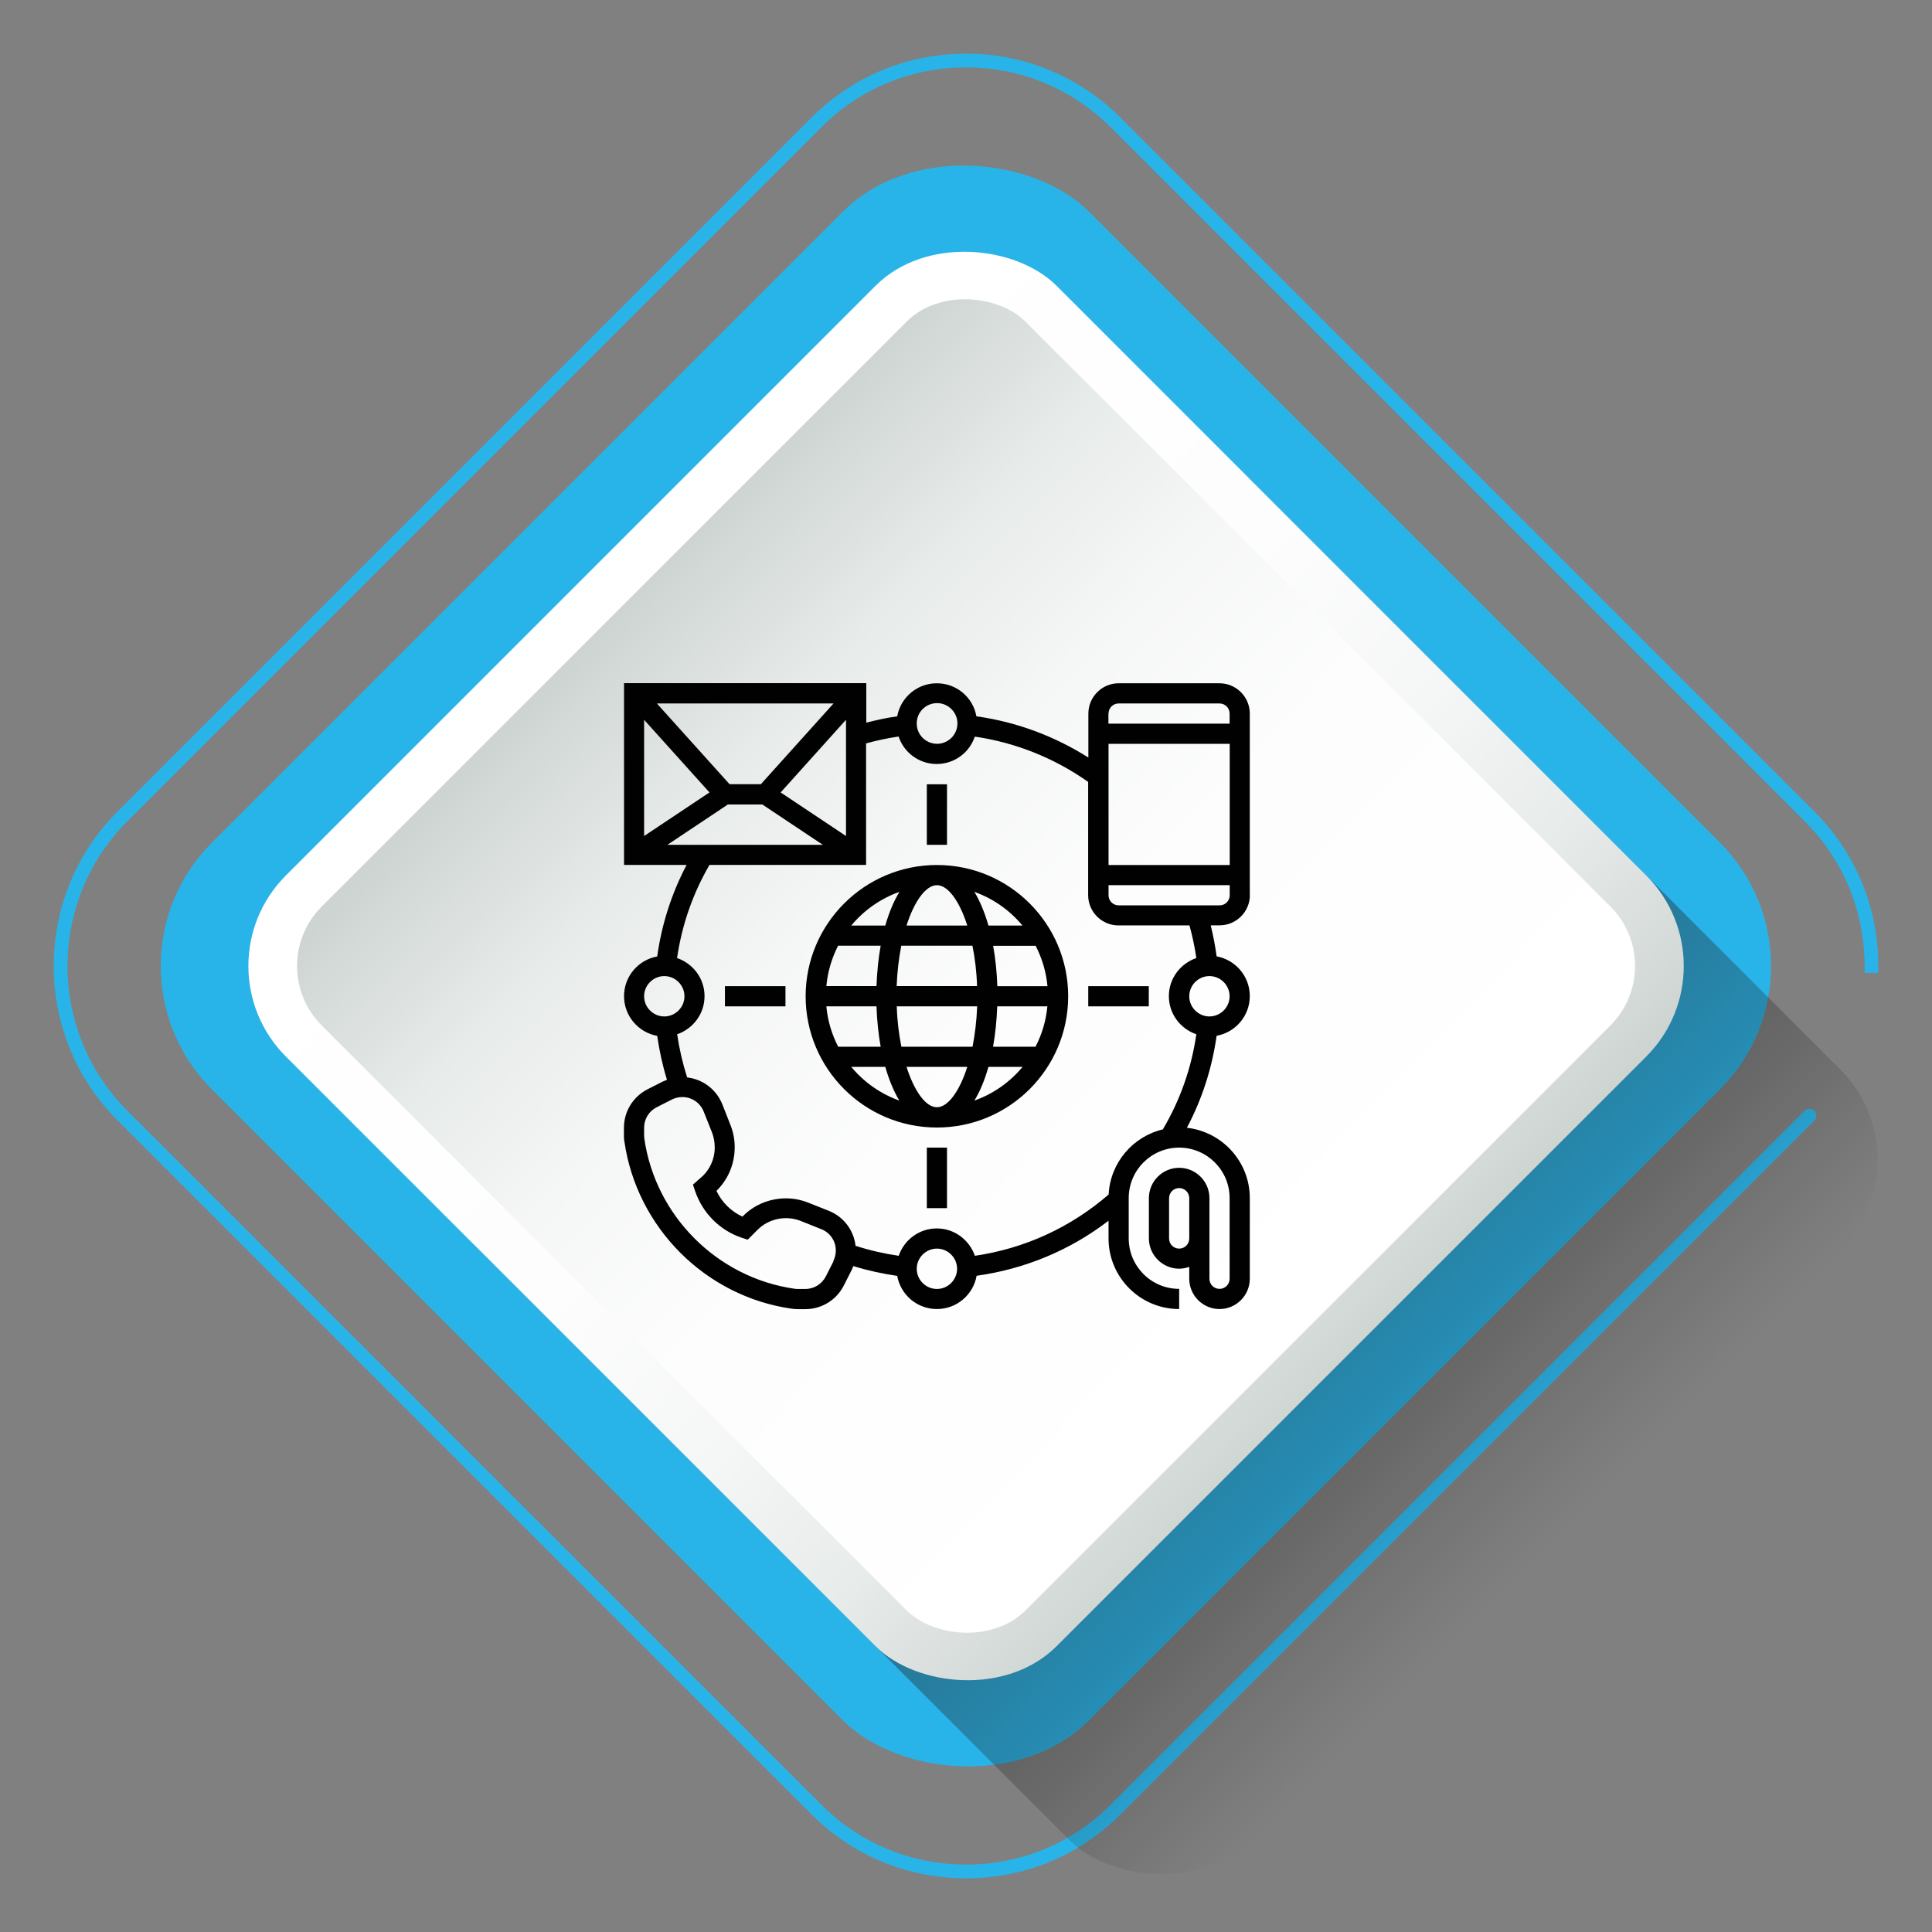 <?xml version="1.0" encoding="UTF-8"?><svg xmlns="http://www.w3.org/2000/svg" xmlns:xlink="http://www.w3.org/1999/xlink" viewBox="0 0 180 180"><rect x="0" y="0" width="180" height="180" fill="#808080" stroke="none"/><defs><style>.cls-1{fill:url(#linear-gradient-2);}.cls-2{fill:url(#linear-gradient-3);}.cls-3{isolation:isolate;}.cls-4{fill:#010101;}.cls-5{fill:#28b4e9;}.cls-6{fill:url(#linear-gradient);}.cls-7{mix-blend-mode:multiply;opacity:.5;}</style><linearGradient id="linear-gradient" x1="143.97" y1="143.96" x2="72.37" y2="72.37" gradientTransform="translate(108.06 -44.76) rotate(45)" gradientUnits="userSpaceOnUse"><stop offset="0" stop-color="#231f20" stop-opacity="0"/><stop offset="0" stop-color="#231f20" stop-opacity="0"/><stop offset=".2" stop-color="#231f20" stop-opacity=".56"/><stop offset=".41" stop-color="#231f20" stop-opacity=".89"/><stop offset=".62" stop-color="#231f20"/></linearGradient><linearGradient id="linear-gradient-2" x1="53.03" y1="55.28" x2="127.6" y2="125.31" gradientTransform="translate(90 -37.28) rotate(45)" gradientUnits="userSpaceOnUse"><stop offset="0" stop-color="#fff"/><stop offset=".43" stop-color="#fcfdfc"/><stop offset=".64" stop-color="#f5f6f6"/><stop offset=".81" stop-color="#e7ebea"/><stop offset=".95" stop-color="#d5dbd9"/><stop offset="1" stop-color="#cdd4d2"/></linearGradient><linearGradient id="linear-gradient-3" x1="123.2" y1="122.07" x2="56.81" y2="57.95" gradientTransform="translate(90 -37.28) rotate(45)" xlink:href="#linear-gradient-2"/></defs><g class="cls-3"><g id="Layer_1"><rect class="cls-5" x="32.19" y="32.19" width="115.61" height="115.61" rx="16.26" ry="16.26" transform="translate(-37.28 90) rotate(-45)"/><path class="cls-5" d="M175.01,90.64h-1.29v-.64c0-5.1-1.98-9.89-5.59-13.49L103.49,11.87c-3.6-3.6-8.39-5.59-13.49-5.59s-9.89,1.98-13.49,5.59L11.87,76.51c-7.44,7.44-7.44,19.54,0,26.98l64.64,64.64c3.6,3.6,8.39,5.59,13.49,5.59s9.89-1.98,13.49-5.59l64.64-64.64c.25-.25.66-.25.91,0,.25.25.25.66,0,.91l-64.64,64.64c-3.85,3.85-8.96,5.96-14.4,5.96s-10.55-2.12-14.4-5.96L10.96,104.4c-7.94-7.94-7.94-20.86,0-28.8L75.6,10.96c3.85-3.85,8.96-5.96,14.4-5.96s10.55,2.12,14.4,5.96l64.64,64.64c3.69,3.69,5.79,8.56,5.95,13.76v1.29Z"/><g class="cls-7"><rect class="cls-6" x="57.29" y="57.29" width="101.55" height="101.55" rx="11.93" ry="11.93" transform="translate(-44.76 108.06) rotate(-45)"/></g><rect class="cls-1" x="39.23" y="39.23" width="101.55" height="101.55" rx="11.93" ry="11.93" transform="translate(-37.28 90) rotate(-45)"/><rect class="cls-2" x="43.64" y="43.64" width="92.73" height="92.73" rx="7.83" ry="7.83" transform="translate(-37.28 90) rotate(-45)"/><path class="cls-4" d="M87.29,80.59c-6.74,0-12.23,5.48-12.23,12.23s5.48,12.23,12.23,12.23,12.23-5.48,12.23-12.23-5.48-12.23-12.23-12.23ZM95.26,86.23h-3.17c-.35-1.22-.79-2.28-1.31-3.14,1.76.63,3.3,1.72,4.48,3.14h0ZM87.29,82.47c1.02,0,2.09,1.44,2.83,3.76h-5.66c.74-2.32,1.82-3.76,2.83-3.76h0ZM90.6,88.11c.23,1.14.39,2.4.43,3.76h-7.49c.05-1.36.21-2.62.43-3.76h6.62ZM83.8,83.09c-.53.87-.97,1.92-1.32,3.14h-3.17c1.18-1.42,2.72-2.51,4.49-3.14ZM78.08,88.11h3.97c-.21,1.17-.34,2.43-.39,3.76h-4.67c.12-1.34.51-2.61,1.09-3.76ZM78.09,97.52c-.59-1.15-.98-2.42-1.1-3.76h4.67c.05,1.34.18,2.6.39,3.76h-3.96ZM79.31,99.4h3.17c.35,1.21.79,2.28,1.31,3.14-1.76-.63-3.3-1.72-4.48-3.14h0ZM87.29,103.16c-1.02,0-2.09-1.44-2.83-3.76h5.66c-.74,2.32-1.82,3.76-2.83,3.76h0ZM83.98,97.52c-.23-1.14-.39-2.4-.43-3.76h7.49c-.05,1.36-.21,2.62-.43,3.76h-6.62ZM90.78,102.54c.53-.87.97-1.93,1.31-3.14h3.18c-1.18,1.42-2.72,2.51-4.49,3.14ZM96.48,97.52h-3.96c.21-1.17.34-2.43.39-3.76h4.67c-.12,1.34-.51,2.61-1.1,3.76h0ZM97.59,91.88h-4.67c-.05-1.34-.18-2.6-.39-3.76h3.96c.59,1.15.98,2.42,1.1,3.76h0Z"/><path class="cls-4" d="M116.44,83.41v-16.93c0-1.55-1.27-2.82-2.82-2.82h-9.4c-1.55,0-2.82,1.27-2.82,2.82v4.1c-3.15-2-6.71-3.32-10.4-3.84h-.03c-.31-1.76-1.84-3.08-3.69-3.08s-3.37,1.33-3.69,3.08h0c-.98.13-1.94.35-2.88.59v-3.68h-22.57v16.93h5.83c-1.4,2.66-2.32,5.53-2.74,8.53-1.76.32-3.09,1.85-3.09,3.7s1.34,3.38,3.09,3.7c.2,1.38.5,2.76.91,4.09-.13.05-.25.1-.38.16l-1.4.71c-1.37.69-2.23,2.07-2.23,3.6v.7c0,.19,0,.38.04.56,1.15,8.04,7.56,14.46,15.6,15.6.19.03.38.04.56.04h.7c1.53,0,2.92-.86,3.6-2.23l.71-1.4c.06-.12.11-.24.16-.38,1.34.41,2.71.71,4.09.91.32,1.76,1.85,3.09,3.7,3.09s3.39-1.34,3.7-3.1c4.5-.63,8.7-2.37,12.29-5.13v1.65c0,3.63,2.95,6.58,6.58,6.58v-1.88c-2.6,0-4.7-2.11-4.7-4.7v-3.76c0-2.6,2.11-4.7,4.7-4.7s4.7,2.11,4.7,4.7v7.52c0,.52-.42.94-.94.94s-.94-.42-.94-.94v-7.52c0-1.55-1.27-2.82-2.82-2.82s-2.82,1.27-2.82,2.82v3.76c0,1.55,1.27,2.82,2.82,2.82.33,0,.65-.07.94-.17v1.11c0,1.55,1.27,2.82,2.82,2.82s2.82-1.27,2.82-2.82v-7.52c0-3.39-2.57-6.18-5.86-6.55,1.42-2.68,2.34-5.55,2.77-8.57,1.76-.32,3.09-1.85,3.09-3.7s-1.34-3.38-3.09-3.7c-.13-.98-.32-1.94-.55-2.89h.83c1.55,0,2.82-1.27,2.82-2.82ZM110.8,115.39c0,.52-.42.94-.94.94s-.94-.42-.94-.94v-3.76c0-.52.42-.94.94-.94s.94.42.94.94v3.76ZM103.28,66.48c0-.52.42-.94.94-.94h9.4c.52,0,.94.42.94.94v.94h-11.29v-.94ZM103.28,69.3h11.29v11.29h-11.29v-11.29ZM87.31,65.51c.81,0,1.5.51,1.77,1.23.08.2.12.42.12.66,0,.47-.17.89-.45,1.23-.35.4-.87.67-1.44.67s-1.11-.26-1.46-.68c-.28-.34-.44-.75-.44-1.22,0-.24.04-.46.12-.66.26-.72.96-1.23,1.78-1.23h0ZM77.66,65.54l-6.77,7.52h-2.92l-6.77-7.52h16.47ZM78.82,67.06v10.83l-6.09-4.06,6.09-6.77ZM60.01,67.06l6.09,6.77-6.09,4.06v-10.83ZM62.18,78.71l5.64-3.76h3.2l5.64,3.76h-14.48ZM61.89,94.7c-1.03,0-1.88-.85-1.88-1.88s.85-1.88,1.88-1.88,1.88.85,1.88,1.88-.85,1.88-1.88,1.88ZM77.66,117.5l-.71,1.4c-.37.73-1.1,1.19-1.92,1.19h-.7c-.09,0-.2,0-.3-.02-7.21-1.03-12.97-6.79-14-14,0-.1-.02-.21-.02-.3v-.7c0-.82.45-1.55,1.19-1.92l1.4-.71c.3-.15.63-.23.97-.23.88,0,1.66.53,1.99,1.35l.77,1.93c.17.44.26.9.26,1.43,0,1.06-.46,2.09-1.27,2.78l-.76.67.2.59c.69,2.05,2.31,3.68,4.35,4.36l.55.18.93-.93c1.03-1.03,2.63-1.36,4-.82l1.93.77c.83.33,1.35,1.11,1.35,1.99,0,.34-.08.67-.23.97h0ZM87.29,120.09c-1.03,0-1.88-.85-1.88-1.88s.85-1.88,1.88-1.88,1.88.85,1.88,1.88-.85,1.88-1.88,1.88ZM108.35,105.22c-2.8.66-4.91,3.1-5.06,6.07-3.56,3.08-7.83,5.03-12.46,5.71-.52-1.48-1.9-2.55-3.55-2.55s-3.04,1.07-3.55,2.55c-1.36-.2-2.71-.51-4.02-.93-.17-1.46-1.11-2.71-2.49-3.26l-1.94-.77c-2.05-.82-4.47-.33-6.03,1.23l-.08.08c-1.06-.49-1.92-1.34-2.42-2.4,1.08-1.05,1.7-2.5,1.7-4.07,0-.71-.13-1.41-.4-2.08l-.76-1.93c-.56-1.38-1.82-2.32-3.27-2.49-.42-1.31-.73-2.65-.93-4.02,1.48-.51,2.55-1.9,2.55-3.55s-1.07-3.04-2.56-3.55c.45-3.08,1.46-5.99,3.02-8.68h14.59v-11.32c.99-.27,1.99-.49,3.03-.64.49,1.49,1.9,2.56,3.55,2.56s3.05-1.06,3.55-2.55h0c3.8.55,7.42,2,10.56,4.22v10.55c0,1.55,1.27,2.82,2.82,2.82h6.62c.27.99.49,2,.64,3.04-1.49.51-2.56,1.9-2.56,3.55s1.07,3.04,2.56,3.55c-.46,3.15-1.5,6.12-3.12,8.86h0ZM114.56,92.82c0,1.03-.85,1.88-1.88,1.88s-1.88-.85-1.88-1.88.85-1.88,1.88-1.88,1.88.85,1.88,1.88ZM104.22,84.35c-.52,0-.94-.42-.94-.94v-.94h11.29v.94c0,.52-.42.94-.94.94h-9.4Z"/><path class="cls-4" d="M101.39,91.88h5.64v1.88h-5.64v-1.88Z"/><path class="cls-4" d="M86.35,106.92h1.88v5.64h-1.88v-5.64Z"/><path class="cls-4" d="M67.54,91.88h5.64v1.88h-5.64v-1.88Z"/><path class="cls-4" d="M86.35,73.07h1.88v5.64h-1.88v-5.64Z"/></g></g></svg>